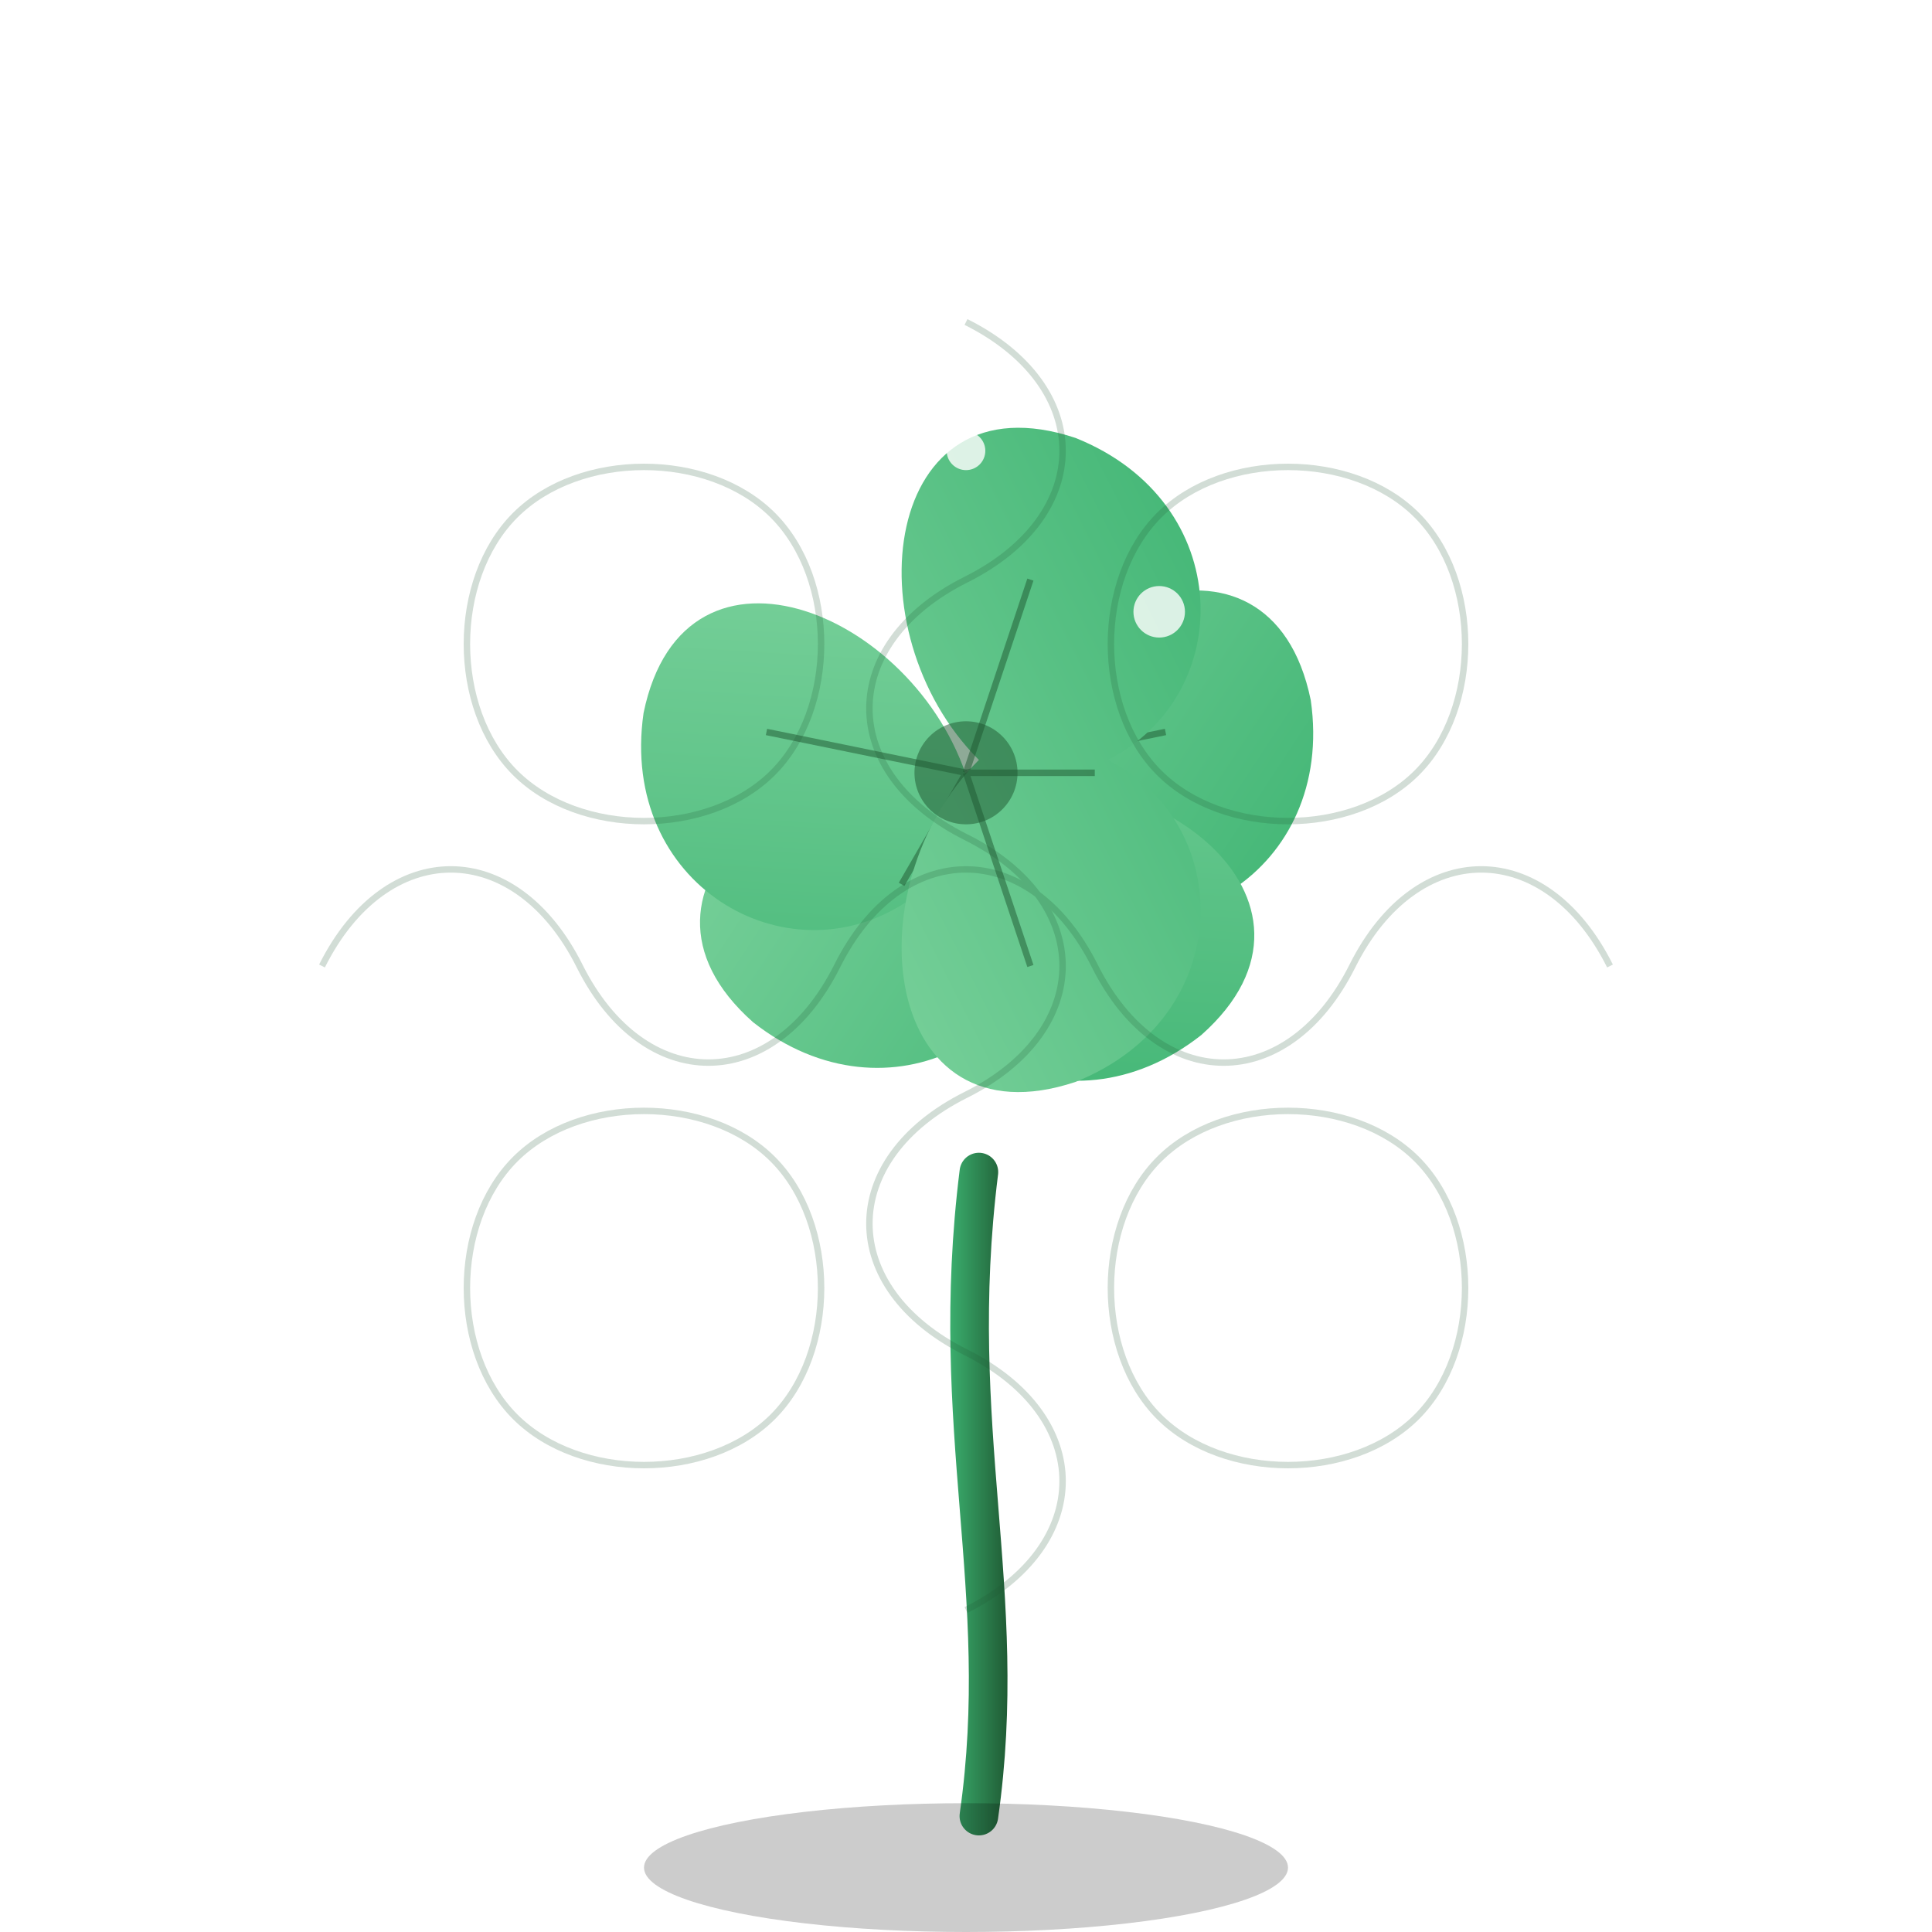 <svg xmlns="http://www.w3.org/2000/svg" viewBox="0 0 300 300">
  <defs>
    <linearGradient id="leafGradient" x1="0%" y1="0%" x2="100%" y2="100%">
      <stop offset="0%" stop-color="#7ED39E" />
      <stop offset="100%" stop-color="#3CB371" />
    </linearGradient>
    
    <linearGradient id="stemGradient" x1="0%" y1="0%" x2="100%" y2="0%">
      <stop offset="0%" stop-color="#3CB371" />
      <stop offset="100%" stop-color="#1E5631" />
    </linearGradient>
    
    <filter id="dropShadow" x="-20%" y="-20%" width="140%" height="140%">
      <feGaussianBlur in="SourceAlpha" stdDeviation="3" />
      <feOffset dx="2" dy="2" result="offsetblur" />
      <feComponentTransfer>
        <feFuncA type="linear" slope="0.3" />
      </feComponentTransfer>
      <feMerge>
        <feMergeNode />
        <feMergeNode in="SourceGraphic" />
      </feMerge>
    </filter>
  </defs>

  <!-- Shamrock Stem -->
  <path d="M150,180 C145,220 155,245 150,280" stroke="url(#stemGradient)" stroke-width="6" fill="none" stroke-linecap="round" filter="url(#dropShadow)" />
  
  <!-- Left Leaf -->
  <g transform="translate(150, 120) rotate(-30)">
    <path d="M0,0 C-20,-20 -60,-15 -50,15 C-40,40 -10,40 0,20 C10,40 40,40 50,15 C60,-15 20,-20 0,0 Z" fill="url(#leafGradient)" filter="url(#dropShadow)" />
    
    <!-- Leaf veins -->
    <path d="M0,0 L0,20 M0,0 L-30,10 M0,0 L30,10" stroke="#1E5631" stroke-width="1" opacity="0.5" />
  </g>
  
  <!-- Right Leaf -->
  <g transform="translate(150, 120) rotate(30)">
    <path d="M0,0 C-20,-20 -60,-15 -50,15 C-40,40 -10,40 0,20 C10,40 40,40 50,15 C60,-15 20,-20 0,0 Z" fill="url(#leafGradient)" filter="url(#dropShadow)" />
    
    <!-- Leaf veins -->
    <path d="M0,0 L0,20 M0,0 L-30,10 M0,0 L30,10" stroke="#1E5631" stroke-width="1" opacity="0.5" />
  </g>
  
  <!-- Top Leaf -->
  <g transform="translate(150, 120) rotate(-90)">
    <path d="M0,0 C-20,-20 -60,-15 -50,15 C-40,40 -10,40 0,20 C10,40 40,40 50,15 C60,-15 20,-20 0,0 Z" fill="url(#leafGradient)" filter="url(#dropShadow)" />
    
    <!-- Leaf veins -->
    <path d="M0,0 L0,20 M0,0 L-30,10 M0,0 L30,10" stroke="#1E5631" stroke-width="1" opacity="0.5" />
  </g>
  
  <!-- Optional: Fourth Leaf for Four-Leaf Clover -->
  <!--
  <g transform="translate(150, 120) rotate(90)">
    <path d="M0,0 C-20,-20 -60,-15 -50,15 C-40,40 -10,40 0,20 C10,40 40,40 50,15 C60,-15 20,-20 0,0 Z" fill="url(#leafGradient)" filter="url(#dropShadow)" />
    <path d="M0,0 L0,20 M0,0 L-30,10 M0,0 L30,10" stroke="#1E5631" stroke-width="1" opacity="0.5" />
  </g>
  -->
  
  <!-- Center detail -->
  <circle cx="150" cy="120" r="8" fill="#1E5631" opacity="0.5" />
  
  <!-- Dew drops on leaves -->
  <circle cx="120" cy="90" r="3" fill="#FFFFFF" opacity="0.8" />
  <circle cx="180" cy="95" r="4" fill="#FFFFFF" opacity="0.8" />
  <circle cx="150" cy="70" r="3" fill="#FFFFFF" opacity="0.8" />
  
  <!-- Shadow beneath the shamrock -->
  <ellipse cx="150" cy="290" rx="50" ry="10" fill="#000000" opacity="0.2" />
  
  <!-- Celtic knot design (stylized) surrounding the shamrock -->
  <g fill="none" stroke="#1E5631" stroke-width="1" opacity="0.2" transform="translate(150, 150)">
    <path d="M-100,0 C-90,-20 -70,-20 -60,0 C-50,20 -30,20 -20,0 C-10,-20 10,-20 20,0 C30,20 50,20 60,0 C70,-20 90,-20 100,0" />
    <path d="M0,-100 C20,-90 20,-70 0,-60 C-20,-50 -20,-30 0,-20 C20,-10 20,10 0,20 C-20,30 -20,50 0,60 C20,70 20,90 0,100" />
    <path d="M-70,-70 C-60,-80 -40,-80 -30,-70 C-20,-60 -20,-40 -30,-30 C-40,-20 -60,-20 -70,-30 C-80,-40 -80,-60 -70,-70" />
    <path d="M70,-70 C80,-60 80,-40 70,-30 C60,-20 40,-20 30,-30 C20,-40 20,-60 30,-70 C40,-80 60,-80 70,-70" />
    <path d="M-70,70 C-80,60 -80,40 -70,30 C-60,20 -40,20 -30,30 C-20,40 -20,60 -30,70 C-40,80 -60,80 -70,70" />
    <path d="M70,70 C60,80 40,80 30,70 C20,60 20,40 30,30 C40,20 60,20 70,30 C80,40 80,60 70,70" />
  </g>
</svg>
